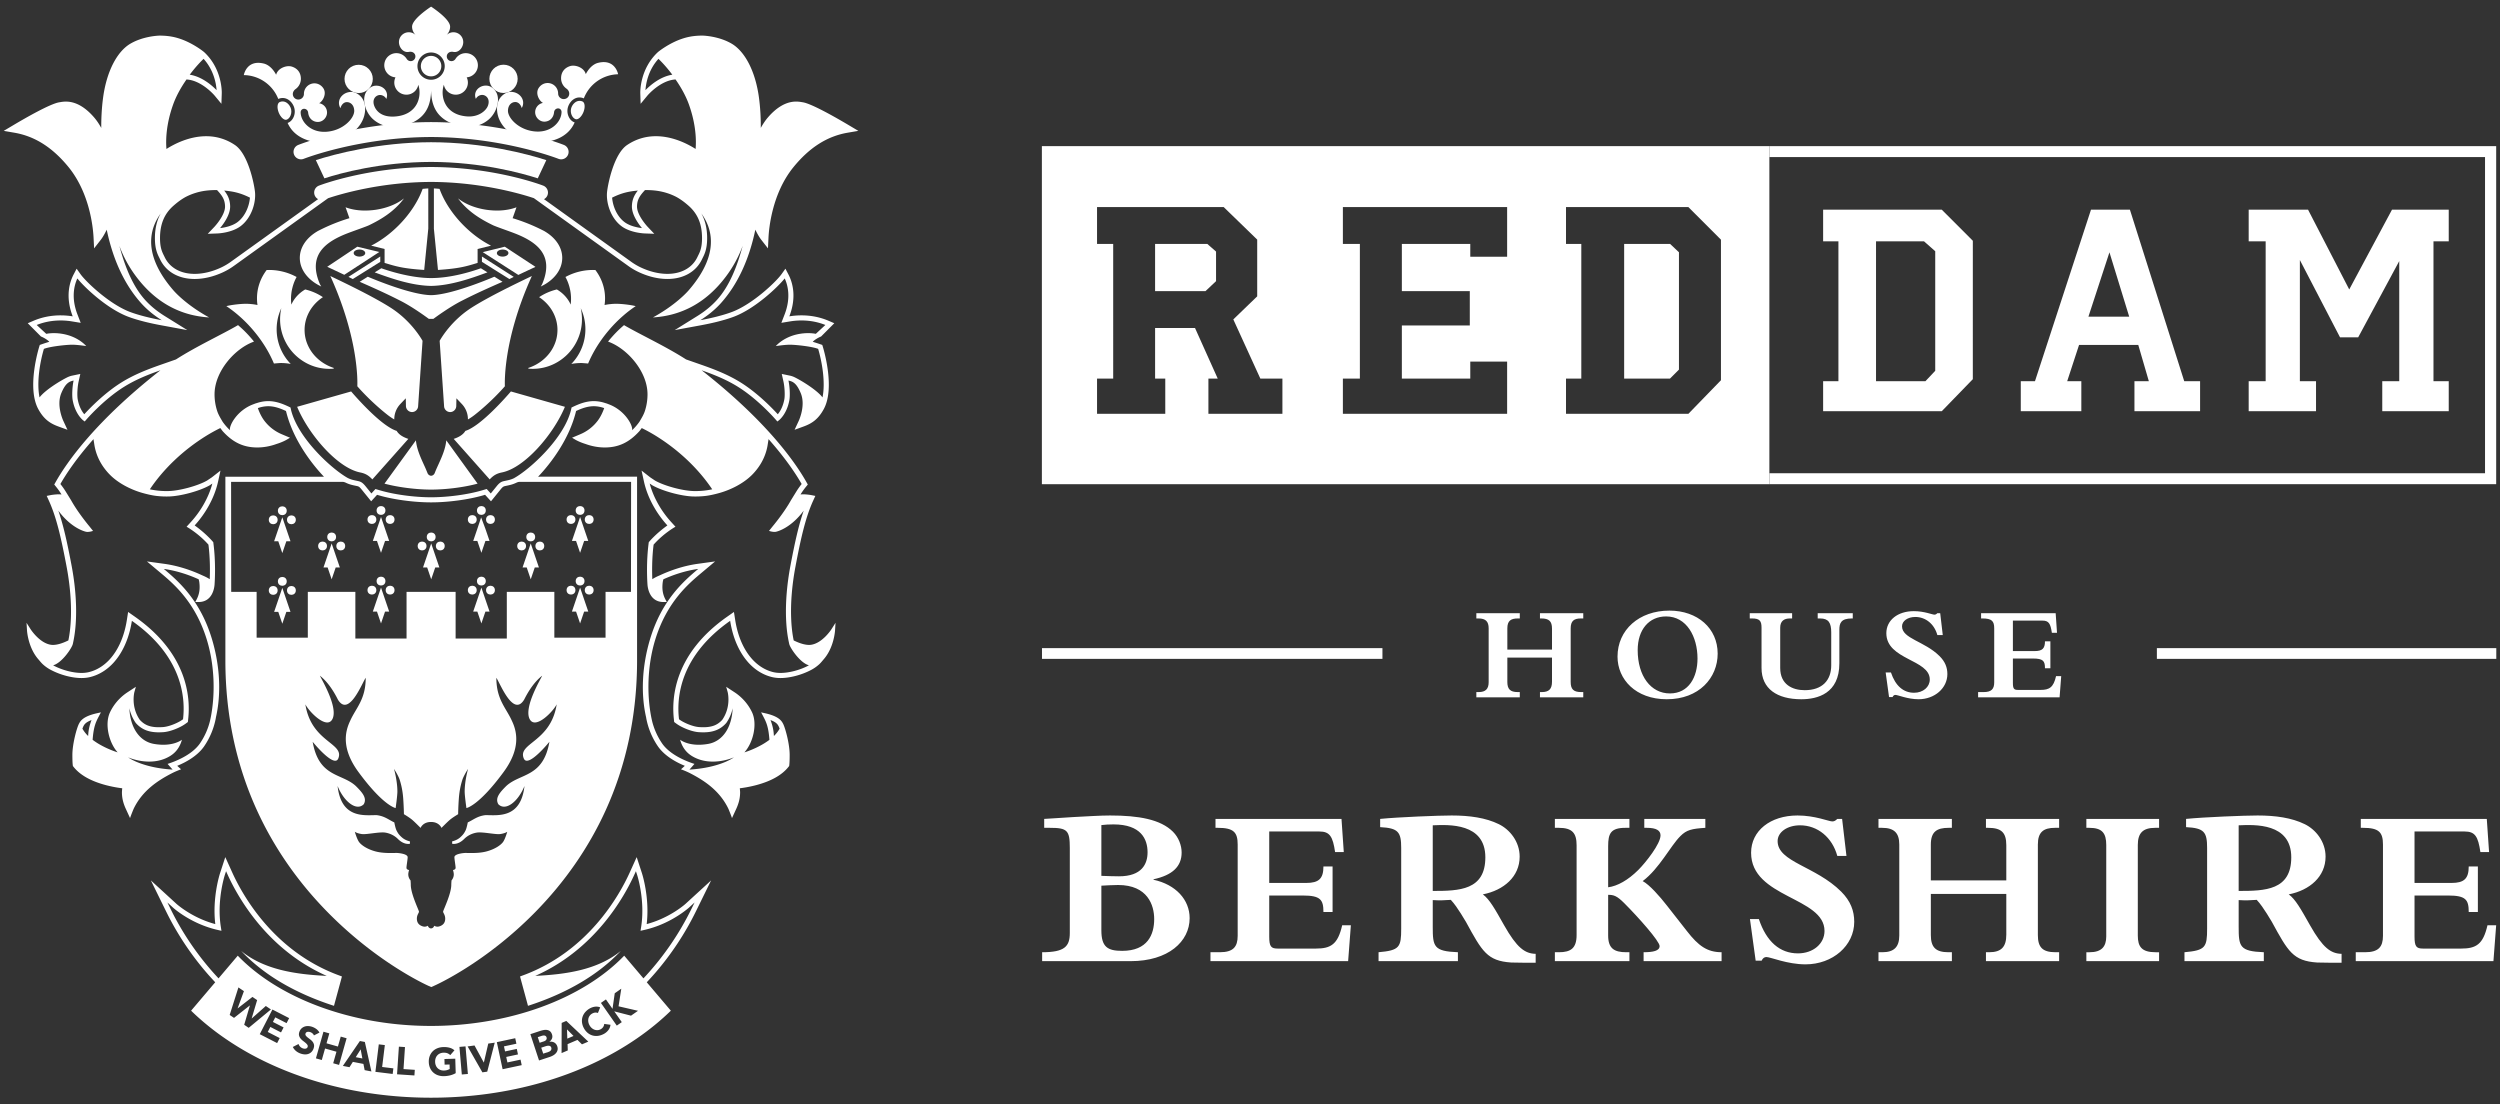 <svg version="1.1" id="Logo" xmlns="http://www.w3.org/2000/svg" x="0" y="0" viewBox="0 0 575 254" style="enable-background:new 0 0 575 254" xml:space="preserve"><rect x="0" y="0" width="575" height="254" fill="#333333" stroke="none"/><style>.st0{fill:#fff}</style><g id="House_00000071535275875880939850000011011245810626099117_"><path class="st0" d="M239.657 149.065h78.303v2.478h-78.303zM496.082 149.065h78.065v2.478h-78.065zM354.626 159.178c1.65 0 2.334-.716 2.334-2.396v-5.541h-10.272v5.602c0 1.65.654 2.335 2.397 2.335h.467v1.214h-9.993v-1.214h.53c1.588 0 2.303-.716 2.303-2.272v-12.39c0-1.556-.684-2.272-2.335-2.272h-.498v-1.213h9.993v1.213h-.436c-1.62 0-2.428.53-2.428 2.273v4.887h10.272v-4.794c0-1.743-.685-2.366-2.49-2.366h-.28v-1.213h9.96v1.213h-.56c-1.587 0-2.334.592-2.334 2.273v12.326c0 1.62.591 2.335 2.396 2.335h.498v1.214h-9.96v-1.214h.436zM383.952 140.439c6.505 0 11.112 4.078 11.112 9.898 0 5.541-4.264 10.49-11.704 10.49-7.159 0-11.33-4.575-11.33-9.804 0-6.164 4.98-10.584 11.922-10.584zm.124 19.05c4.327 0 6.35-3.735 6.35-8.03 0-5.012-2.49-9.681-7.221-9.681-3.953 0-6.537 3.05-6.537 7.75 0 5.946 3.02 9.962 7.408 9.962zM418.073 141.03h8.062v1.214h-.218c-2.49 0-2.863 1.09-2.863 2.584v7.75c0 6.942-5.043 8.25-8.748 8.25-5.603 0-9.152-2.428-9.152-7.191v-9.276c0-1.556-.435-2.117-2.179-2.117h-.529v-1.213h9.743v1.213h-.53c-1.306 0-2.209.592-2.209 2.117v9.276c0 3.798 2.802 5.105 5.635 5.105 4.077 0 6.1-2.303 6.1-5.727v-7.565c0-2.21-.622-3.206-2.552-3.206h-.56v-1.213zM433.703 154.664h1.214c1.027 3.082 2.863 4.67 5.323 4.67 2.054 0 3.61-1.308 3.61-3.05 0-4.64-9.992-4.483-9.992-10.647 0-2.988 2.615-5.073 6.32-5.073 2.396 0 4.264.808 4.731.808.218 0 .404-.061.685-.341h.653l.592 5.042h-1.245c-.685-2.52-2.677-4.171-5.075-4.171-1.743 0-3.05.934-3.05 2.148 0 2.863 5.168 3.393 8.654 6.879 1.276 1.276 1.774 2.614 1.774 4.108 0 3.239-2.927 5.79-6.63 5.79-2.49 0-4.763-.996-5.323-.996-.28 0-.498.157-.654.498h-.809l-.778-5.665zM469.783 142.742h-6.817v7.004h5.043c1.711 0 2.335-.591 2.335-2.24h1.244v6.194h-1.244c0-1.681-.406-2.242-2.802-2.242h-4.576v5.603c0 1.339.249 1.619 1.151 1.619h5.2c2.023 0 2.987-.56 3.578-3.175h1.183l-.373 4.887h-18.74v-1.214h1.277c1.806 0 2.428-.716 2.428-2.241v-12.42c0-1.68-.56-2.273-2.708-2.273h-.312v-1.213h17.153l.31 4.513h-1.183c-.311-2.117-.715-2.802-2.147-2.802z"/></g><path class="st0" d="M246.057 195.03c0-4.052-.58-4.63-4.576-4.63h-1.316v-2.052c1.316-.051 3.84-.262 6.628-.42 3.156-.158 6.259-.368 8.52-.368 6.575 0 11.625.894 14.465 3.735 1.315 1.314 1.999 3.155 1.999 4.786 0 3.208-2.105 5.207-6.47 6.153v.106c5.101 1.104 8.31 4.576 8.31 8.836 0 5.365-4.891 9.888-13.57 9.888h-20.354v-2.051c5.154 0 6.364-1.315 6.364-4.418v-19.566zm7.258 6.415c1.157.053 3.05.106 4.05.106 5.26 0 6.575-2.84 6.575-5.523 0-2.998-1.473-6.417-7.837-6.417-1.105 0-1.894.053-2.788.158v11.676zm0 12.519c0 3.84 1.42 4.733 4.786 4.733 5.891 0 7.364-3.787 7.364-7.31 0-3.157-1.473-7.837-8.31-7.837-1 0-3.051.105-3.84.157v10.257zM303.442 191.242h-11.519v11.834h8.521c2.893 0 3.945-1 3.945-3.787h2.104v10.467h-2.104c0-2.84-.683-3.787-4.734-3.787h-7.732v9.467c0 2.262.421 2.736 1.946 2.736h8.784c3.418 0 5.049-.948 6.049-5.366h1.998l-.63 8.258h-31.664v-2.052h2.157c3.05 0 4.102-1.208 4.102-3.786V194.24c0-2.84-.947-3.84-4.576-3.84h-.526v-2.052h28.98l.526 7.627h-1.998c-.525-3.576-1.209-4.733-3.629-4.733zM353.202 221.432c-.895 0-4.84 0-5.629-.052-5.521-.368-6.68-2.525-10.414-9.363-.053 0-1.84-3.313-3.47-5.048-1.473.104-2.526.157-4.157.052v6.154c0 4.523.21 5.628 5.787 5.837v2.052h-18.252v-2.052c4.838-.42 5.207-1.156 5.207-5.416v-18.567c0-3.683-.683-4.576-4.84-4.787v-1.894c4.157-.42 13.57-.788 16.463-.788 4.104 0 7.838.526 10.836 1.998 2.576 1.263 4.787 4.05 4.787 7.47 0 4.575-3.63 7.732-8.468 8.678 1.525 1.104 2.787 3.366 4.89 7.1 2.945 5.207 4.787 6.523 7.26 6.576v2.05zm-23.67-16.515c6.102 0 12.098-.157 12.098-7.732 0-7.942-8.416-7.521-12.098-7.363v15.095zM369.876 215.174c0 2.945 1.367 3.838 4.154 3.838h.736v2.052H357.62v-2.052h.947c2.682 0 4.05-.893 4.05-3.944v-20.67c0-2.788-1-3.998-4.103-3.998h-.894v-2.052h17.146v2.052h-.892c-3.42 0-3.998 1.315-3.998 4.208v9.467c2.103-.263 4.576-1.63 6.943-3.997 1.734-1.735 5.102-5.996 5.102-7.942 0-1.105-.948-1.736-3.157-1.736h-.578v-2.052h14.043v2.052c-3.156.21-4.312.474-5.732 1.894-2.367 2.367-4.787 7.416-8.68 10.361 1.526.79 3.945 3.524 5.576 5.628l4.577 5.839c2.681 3.47 4.732 4.89 7.994 4.89v2.052h-17.936v-2.052c2.21 0 3.682-.315 3.682-1.42s-4.838-6.574-8.153-9.887c-1.683-1.684-2.42-1.894-3.681-1.894v9.363zM402.489 211.387h2.05c1.737 5.207 4.839 7.89 8.995 7.89 3.47 0 6.102-2.21 6.102-5.155 0-7.837-16.885-7.574-16.885-17.988 0-5.05 4.418-8.574 10.677-8.574 4.051 0 7.206 1.368 7.995 1.368.369 0 .683-.106 1.158-.58h1.103l1 8.522h-2.103c-1.158-4.26-4.524-7.048-8.574-7.048-2.946 0-5.155 1.577-5.155 3.629 0 4.839 8.73 5.733 14.623 11.624 2.157 2.156 2.998 4.418 2.998 6.942 0 5.471-4.945 9.784-11.203 9.784-4.209 0-8.049-1.683-8.994-1.683-.474 0-.842.263-1.105.84h-1.368l-1.314-9.571zM457.507 219.012c2.787 0 3.943-1.208 3.943-4.05V205.6h-17.355v9.468c0 2.788 1.103 3.945 4.048 3.945h.79v2.051H432.05v-2.051h.894c2.682 0 3.89-1.21 3.89-3.84V194.24c0-2.63-1.156-3.84-3.943-3.84h-.841v-2.052h16.882v2.052h-.736c-2.734 0-4.102.895-4.102 3.84v8.258h17.356v-8.1c0-2.946-1.156-3.998-4.207-3.998h-.473v-2.052h16.83v2.052h-.947c-2.682 0-3.943 1-3.943 3.84v20.828c0 2.736.998 3.944 4.049 3.944h.841v2.052h-16.83v-2.052h.737zM479.862 188.348h16.727v2.052h-.895c-2.84 0-3.998 1.21-3.998 3.945v20.829c0 2.577.895 3.839 4.104 3.839h.789v2.051h-16.727v-2.051h.736c2.788 0 3.84-1.315 3.84-3.63v-21.038c0-2.735-.947-3.945-3.892-3.945h-.684v-2.052zM538.561 221.432c-.894 0-4.838 0-5.627-.052-5.523-.368-6.68-2.525-10.414-9.363-.052 0-1.842-3.313-3.472-5.048-1.473.104-2.524.157-4.155.052v6.154c0 4.523.21 5.628 5.785 5.837v2.052h-18.251v-2.052c4.84-.42 5.207-1.156 5.207-5.416v-18.567c0-3.683-.684-4.576-4.838-4.787v-1.894c4.154-.42 13.57-.788 16.463-.788 4.101 0 7.835.526 10.834 1.998 2.578 1.263 4.787 4.05 4.787 7.47 0 4.575-3.63 7.732-8.47 8.678 1.526 1.104 2.79 3.366 4.893 7.1 2.946 5.207 4.786 6.523 7.258 6.576v2.05zm-23.668-16.515c6.102 0 12.098-.157 12.098-7.732 0-7.942-8.416-7.521-12.098-7.363v15.095zM566.86 191.242h-11.52v11.834h8.522c2.893 0 3.945-1 3.945-3.787h2.104v10.467h-2.104c0-2.84-.683-3.787-4.734-3.787h-7.732v9.467c0 2.262.421 2.736 1.947 2.736h8.783c3.418 0 5.049-.948 6.049-5.366h1.998l-.63 8.258h-31.665v-2.052h2.158c3.049 0 4.102-1.208 4.102-3.786V194.24c0-2.84-.948-3.84-4.576-3.84h-.526v-2.052h28.98l.526 7.627h-1.998c-.525-3.576-1.209-4.733-3.629-4.733z"/><g id="Logo_00000086670558863183423330000010410012718319827858_"><g id="ribbon_00000107586964110373513930000009062695811091537043_"><path class="st0" d="M125.372 239.384a.884.884 0 0 0 .232-.2.61.61 0 0 0 .096-.6.588.588 0 0 0-.184-.285.599.599 0 0 0-.272-.123 1.059 1.059 0 0 0-.323-.002c-.115.015-.224.04-.326.074l-.906.298.425 1.29.966-.318c.102-.033.2-.078.292-.134zM131.909 238.272l-1.499-1.511.069 2.124zM81.817 243.15l1.528.296-.392-2.092zM126.57 240.633a.711.711 0 0 0-.336-.112 1.457 1.457 0 0 0-.381.022c-.131.024-.25.054-.359.09l-1.009.332.454 1.375 1.196-.394c.103-.034.203-.079.3-.137a.864.864 0 0 0 .248-.214.676.676 0 0 0 .107-.65.56.56 0 0 0-.22-.312z"/><path class="st0" d="M150.674 223.803a66.537 66.537 0 0 0 9.365-14.146l3.52-7.164-5.885 5.39c-.09.082-2.235 1.997-5.66 3.503a22.65 22.65 0 0 1-3.276 1.155c.721-6.043-1.019-11.48-1.097-11.719l-1.202-3.685-1.598 3.532c-2.385 5.27-9.545 18.122-24.477 23.638l-.736.272.002.005h-.013c-.013.061 1.758 6.466 1.817 6.758 8.92-2.884 16.146-7.098 21.358-12.63-5.371 4.396-12.711 5.406-19.69 5.745 13.765-6.078 20.49-18.182 22.808-23.305l.351-.776.265.81c.078.24 1.9 5.935.933 12.041l-.136.855.845-.19a23.757 23.757 0 0 0 4.319-1.43c3.595-1.583 5.878-3.62 5.978-3.71l1.294-1.186-.774 1.574a65.349 65.349 0 0 1-10.323 15.159l-.669.726-4.426-5.22c-9.608 9.99-26.509 16.158-44.438 16.158-5.863 0-11.658-.652-17.223-1.94a1.057 1.057 0 0 1-.06-.013C70.6 231.397 61 226.37 54.686 219.805l-4.425 5.218-.665-.722a65.363 65.363 0 0 1-10.324-15.16l-.773-1.575 1.295 1.186c.093.085 2.327 2.104 5.976 3.708a23.84 23.84 0 0 0 4.32 1.431l.844.191-.135-.855c-.972-6.123.854-11.802.932-12.041l.265-.81.35.776c2.319 5.122 9.044 17.227 22.808 23.305-6.978-.339-14.318-1.349-19.69-5.745 5.212 5.532 12.44 9.746 21.359 12.63.059-.292 1.83-6.697 1.816-6.758h-.012l.002-.005-.736-.272c-14.933-5.516-22.092-18.369-24.477-23.638l-1.598-3.532-1.202 3.684c-.078.239-1.822 5.662-1.097 11.72a22.651 22.651 0 0 1-3.276-1.155c-3.46-1.52-5.637-3.481-5.658-3.5l-5.888-5.393 3.521 7.164a66.54 66.54 0 0 0 9.364 14.146c.335.388.71.81 1.15 1.29l.765.832-.176.207-5.367 6.328c.478.466.969.928 1.467 1.379a60.828 60.828 0 0 0 6.317 4.983c12.763 8.803 29.593 13.651 47.39 13.651 17.792 0 34.622-4.848 47.39-13.651 2.842-1.96 5.455-4.098 7.779-6.362l-5.54-6.533.77-.836c.437-.479.812-.9 1.146-1.288zm-94.51 11.898 1.311-4.437-.015-.01-3.635 2.862-.998-.676 2.01-6.333 1.266.858-1.45 3.952.015.01 3.394-2.635 1.08.732-1.258 4.213.015.01 3.239-2.87 1.177.798-5.116 4.228-1.035-.702zm9.75-.377-2.602-1.335-.543 1.057 2.458 1.26-.592 1.154-2.457-1.261-.592 1.152 2.746 1.41-.592 1.152-3.994-2.05 2.908-5.667 3.85 1.976-.59 1.152zm6.195 5.863a2.052 2.052 0 0 1-.509.8c-.215.202-.459.345-.73.43a2.28 2.28 0 0 1-.869.09 3.441 3.441 0 0 1-.925-.21 3.408 3.408 0 0 1-1.013-.579 2.886 2.886 0 0 1-.715-.918l1.319-.681a1.552 1.552 0 0 0 1.276 1.074c.118.015.23.014.337-.004a.679.679 0 0 0 .283-.116.515.515 0 0 0 .183-.248.54.54 0 0 0-.048-.503c-.1-.155-.239-.308-.42-.458-.18-.15-.378-.307-.593-.47a3.22 3.22 0 0 1-.565-.546 1.73 1.73 0 0 1-.337-.682c-.062-.254-.032-.547.092-.879.119-.32.287-.578.503-.772.217-.195.46-.334.732-.42a2.35 2.35 0 0 1 .866-.095c.305.021.605.086.897.194.337.126.645.295.925.508.279.213.504.478.673.797l-1.27.651a1.004 1.004 0 0 0-.322-.46 1.463 1.463 0 0 0-.79-.366 1.209 1.209 0 0 0-.327-.002.664.664 0 0 0-.29.109.51.51 0 0 0-.19.255.507.507 0 0 0 .048.488c.1.146.24.29.42.435.18.143.375.293.586.448.211.155.396.333.556.533.159.2.267.43.325.687.057.259.021.562-.108.91zm4.526 3.362.75-2.65-2.623-.742-.75 2.649-1.35-.383 1.735-6.129 1.35.383-.647 2.285 2.623.743.648-2.285 1.35.382-1.736 6.13-1.35-.383zm7.235 1.583-.282-1.43-2.43-.47-.777 1.224-1.52-.294 3.915-5.73 1.14.22 1.508 6.782-1.554-.302zm6.445.878-3.974-.489.78-6.322 1.392.171-.62 5.037 2.58.318-.158 1.285zm5.001.345-3.995-.267.424-6.356 1.4.094-.337 5.063 2.594.173-.086 1.293zm8.215-.023c-.447.11-.904.171-1.372.185a3.925 3.925 0 0 1-1.383-.192 3.155 3.155 0 0 1-1.108-.637 3.04 3.04 0 0 1-.747-1.035 3.595 3.595 0 0 1-.298-1.377c-.015-.51.056-.974.215-1.393.158-.419.385-.778.683-1.078.296-.3.652-.534 1.067-.703.415-.169.872-.26 1.37-.276.509-.015.98.032 1.412.143.433.11.815.31 1.148.6l-.957 1.108a1.982 1.982 0 0 0-.66-.43c-.244-.094-.545-.136-.905-.126-.3.01-.57.069-.81.178-.239.11-.443.258-.611.446-.169.188-.295.41-.38.664a2.342 2.342 0 0 0-.115.823c.009.3.063.572.164.818a1.823 1.823 0 0 0 1.057 1.044c.247.095.52.137.82.128.305-.009.568-.051.787-.127s.395-.152.524-.227l-.03-1.035-1.143.035-.039-1.295 2.491-.075.1 3.327a5.073 5.073 0 0 1-1.28.507zm2.684-.199-.544-6.346 1.399-.12.543 6.347-1.398.12zm5.849-.65-1.114.155-3.398-5.96 1.586-.22 2.134 3.919.018-.003 1.012-4.355 1.488-.206-1.726 6.67zm3.537-.56-1.33-6.23 4.231-.904.27 1.267-2.859.61.248 1.162 2.702-.577.27 1.267-2.701.577.27 1.267 3.019-.645.27 1.268-4.39.937zm12.631-4.398a1.7 1.7 0 0 1-.36.692 2.453 2.453 0 0 1-.637.523 4.127 4.127 0 0 1-.78.351l-2.478.816-1.993-6.05 2.256-.743c.262-.086.532-.154.81-.205.276-.05.538-.054.786-.012.247.041.47.14.666.296.197.157.35.4.458.73.113.342.11.657-.006.945a1.655 1.655 0 0 1-.597.732l.006.017c.208-.037.408-.041.597-.012.19.03.364.088.523.178.159.09.298.21.417.36s.21.322.274.516c.105.32.124.608.058.866zm5.62-1.325-1.036-1.024-2.274.975.044 1.45-1.423.609.02-6.94 1.067-.456 5.057 4.762-1.455.624zm6.068-3.273c-.276.357-.606.64-.99.851-.436.24-.876.393-1.319.458a3.145 3.145 0 0 1-1.277-.063 3.04 3.04 0 0 1-1.136-.582 3.598 3.598 0 0 1-.892-1.091 3.604 3.604 0 0 1-.442-1.338c-.05-.445-.01-.869.118-1.271.128-.402.338-.773.631-1.112a3.93 3.93 0 0 1 1.094-.868c.158-.086.33-.162.517-.227s.38-.111.58-.139c.2-.028.406-.031.616-.01.21.021.418.075.622.161l-.522 1.293a1.372 1.372 0 0 0-.631-.094c-.22.018-.445.09-.676.217-.232.127-.421.29-.57.487-.147.198-.25.417-.306.656s-.065.493-.025.758c.04.266.13.528.272.785.144.263.317.48.518.654.202.174.418.302.648.384.23.082.465.116.706.1.24-.016.472-.085.692-.207.253-.138.447-.313.584-.525.137-.212.216-.448.239-.706l1.445.201c-.054.461-.22.87-.496 1.228zm5.216-3.322-3.856-.994 1.732 2.478-1.15.804-3.65-5.222 1.15-.803 1.516 2.168.513-3.586 1.505-1.051-.628 4.05 4.475 1.032-1.607 1.124z"/></g><g id="White_left_00000025437271884387820640000006568470570179466909_"><path class="st0" d="M56.49 69.872c.45 0 .891.02 1.324.067.479.042.95.113 1.408.214a9.521 9.521 0 0 1-.11-1.349c-.004-.063-.004-.122-.004-.185 0-2.42.82-4.668 2.223-6.513a13.188 13.188 0 0 1 6.887 1.601c-.352.643-.634 1.32-.84 2.025-.05.152-.092.311-.126.467a9.435 9.435 0 0 0-.256 1.416 10.381 10.381 0 0 0 .017 2.441c.647-1.44 1.769-2.66 3.185-3.483.71.172 1.395.399 2.046.676.719.307 1.396.673 2.03 1.097-.34.223-.664.462-.97.723-1.997 1.698-3.249 4.122-3.249 6.82a8.499 8.499 0 0 0 .874 3.77c.055.126.118.248.19.37.117.226.251.445.394.663 1.202 1.82 3.068 3.232 5.295 3.95-.042.055-.088.106-.13.156a11.22 11.22 0 0 1-7.484-2.08 11.342 11.342 0 0 1-3.48-4.009 11.374 11.374 0 0 1-1.256-6.182c.037-.563.121-1.109.248-1.647-.219.458-.404.929-.555 1.42a11.378 11.378 0 0 0-.521 3.425 11.426 11.426 0 0 0 3.24 7.984 12.402 12.402 0 0 0-2.202-.214c-.396-.005-1.447.104-1.665.116-1.08-2.58-2.681-5.206-4.774-7.665a30.99 30.99 0 0 0-3.32-3.357 27.259 27.259 0 0 0-2.849-2.177c1.089-.29 3.24-.54 4.43-.54zM72.818 53.311c.323-.206.418-.241.645-.357a41.92 41.92 0 0 1 6.904-2.77l-.885-2.51c1.146.441 2.531.703 4.045.748.885.023 1.816-.027 2.77-.16 2.724-.385 5.076-1.376 6.631-2.642-.738 1.023-1.692 2.023-2.825 2.958-1.463 1.216-3.243 2.27-5.2 3.215-.686.331-3.224 1.198-4.825 1.807-5.555 2.111-9.185 5.208-6.586 11.552.11.266.257.514.409.748-2.972-1.385-4.944-3.816-4.944-6.581 0-2.412 1.504-4.572 3.861-6.008z"/></g><g id="White_right_00000003820106623204313670000001572474346423164053_"><path class="st0" d="M141.781 69.872c-.45 0-.89.02-1.324.067-.479.042-.95.113-1.407.214.067-.441.105-.89.109-1.349.004-.063.004-.122.004-.185 0-2.42-.82-4.668-2.223-6.513a13.188 13.188 0 0 0-6.887 1.601c.353.643.634 1.32.84 2.025a4.5 4.5 0 0 1 .126.467c.122.462.206.937.256 1.416a10.384 10.384 0 0 1-.016 2.441c-.647-1.44-1.77-2.66-3.186-3.483-.71.172-1.395.399-2.046.676-.719.307-1.395.673-2.03 1.097.34.223.664.462.97.723 1.997 1.698 3.25 4.122 3.25 6.82a8.499 8.499 0 0 1-.874 3.77 3.414 3.414 0 0 1-.19.37 7.66 7.66 0 0 1-.395.663c-1.202 1.82-3.068 3.232-5.295 3.95.042.055.088.106.13.156a11.22 11.22 0 0 0 7.484-2.08 11.342 11.342 0 0 0 3.48-4.009 11.373 11.373 0 0 0 1.257-6.182 10.18 10.18 0 0 0-.248-1.647 11.378 11.378 0 0 1 1.076 4.845 11.426 11.426 0 0 1-3.24 7.984c.714-.138 1.45-.204 2.202-.214.395-.005 1.446.104 1.664.116 1.08-2.58 2.681-5.206 4.774-7.665a30.99 30.99 0 0 1 3.32-3.357 27.26 27.26 0 0 1 2.849-2.177c-1.088-.29-3.24-.54-4.43-.54zM125.453 53.311c-.323-.206-.417-.241-.645-.357a41.922 41.922 0 0 0-6.904-2.77l.886-2.51c-1.147.441-2.532.703-4.045.748a16.942 16.942 0 0 1-2.77-.16c-2.725-.385-5.077-1.376-6.632-2.642.738 1.023 1.692 2.023 2.825 2.958 1.463 1.216 3.244 2.27 5.2 3.215.686.331 3.224 1.198 4.825 1.807 5.555 2.111 9.185 5.208 6.586 11.552a4.61 4.61 0 0 1-.408.748c2.972-1.385 4.944-3.816 4.944-6.581 0-2.412-1.505-4.572-3.862-6.008z"/></g><g id="Pattern_00000010276469470933517020000016442639130986102408_"><circle class="st0" cx="124.161" cy="125.58" r="1.016"/><circle class="st0" cx="119.977" cy="125.58" r="1.016"/><circle class="st0" cx="122.069" cy="123.499" r="1.016"/><path class="st0" d="m123.95 130.512-.941-2.758-.94-2.758-.94 2.758-.941 2.758h.951l.45 1.319.48 1.409.48-1.409.45-1.319z"/><circle class="st0" cx="99.174" cy="123.499" r="1.016"/><path class="st0" d="m101.055 130.512-.94-2.758-.941-2.758-.94 2.758-.94 2.758h.95l.45 1.319.48 1.409.481-1.409.449-1.319z"/><circle class="st0" cx="101.267" cy="125.58" r="1.016"/><circle class="st0" cx="97.082" cy="125.58" r="1.016"/><circle class="st0" cx="76.282" cy="123.499" r="1.016"/><path class="st0" d="m74.402 130.512.94-2.758.94-2.758.94 2.758.941 2.758h-.951l-.449 1.319-.481 1.409-.48-1.409-.45-1.319z"/><circle class="st0" cx="74.19" cy="125.58" r="1.016"/><circle class="st0" cx="78.374" cy="125.58" r="1.016"/><circle class="st0" cx="135.514" cy="135.733" r="1.016"/><circle class="st0" cx="131.33" cy="135.733" r="1.016"/><circle class="st0" cx="133.422" cy="133.652" r="1.016"/><path class="st0" d="m135.303 140.665-.941-2.758-.94-2.758-.94 2.758-.94 2.758h.95l.45 1.319.48 1.409.481-1.409.449-1.319z"/><circle class="st0" cx="135.514" cy="119.49" r="1.016"/><circle class="st0" cx="131.33" cy="119.49" r="1.016"/><circle class="st0" cx="133.422" cy="117.409" r="1.016"/><path class="st0" d="m135.303 124.422-.941-2.758-.94-2.758-.94 2.758-.94 2.758h.95l.45 1.319.48 1.409.481-1.409.449-1.319z"/><circle class="st0" cx="112.808" cy="135.733" r="1.016"/><circle class="st0" cx="108.624" cy="135.733" r="1.016"/><circle class="st0" cx="110.716" cy="133.652" r="1.016"/><path class="st0" d="m112.597 140.665-.941-2.758-.94-2.758-.94 2.758-.941 2.758h.951l.45 1.319.48 1.409.48-1.409.45-1.319z"/><circle class="st0" cx="112.808" cy="119.49" r="1.016"/><circle class="st0" cx="108.624" cy="119.49" r="1.016"/><circle class="st0" cx="110.716" cy="117.409" r="1.016"/><path class="st0" d="m112.597 124.422-.941-2.758-.995-2.663-.885 2.663-.941 2.758h.951l.45 1.319.48 1.409.48-1.409.45-1.319z"/><circle class="st0" cx="85.54" cy="135.733" r="1.016"/><circle class="st0" cx="89.725" cy="135.733" r="1.016"/><circle class="st0" cx="87.633" cy="133.652" r="1.016"/><path class="st0" d="m85.752 140.665.94-2.758.941-2.758.94 2.758.94 2.758h-.95l-.45 1.319-.48 1.409-.481-1.409-.449-1.319z"/><circle class="st0" cx="85.54" cy="119.49" r="1.016"/><circle class="st0" cx="89.725" cy="119.49" r="1.016"/><circle class="st0" cx="87.633" cy="117.409" r="1.016"/><path class="st0" d="m85.752 124.422.94-2.758.941-2.758.94 2.758.94 2.758h-.95l-.45 1.319-.48 1.409-.481-1.409-.449-1.319z"/><circle class="st0" cx="62.839" cy="135.796" r="1.016"/><circle class="st0" cx="67.024" cy="135.796" r="1.016"/><circle class="st0" cx="64.932" cy="133.715" r="1.016"/><path class="st0" d="m63.051 140.728.94-2.758.941-2.758.94 2.758.94 2.758h-.95l-.45 1.319-.48 1.409-.481-1.409-.449-1.319z"/><circle class="st0" cx="62.839" cy="119.554" r="1.016"/><circle class="st0" cx="67.024" cy="119.554" r="1.016"/><circle class="st0" cx="64.932" cy="117.472" r="1.016"/><path class="st0" d="m63.051 124.485.94-2.758.941-2.758.94 2.758.94 2.758h-.95l-.45 1.319-.48 1.409-.481-1.409-.449-1.319z"/></g><g id="Helmet_00000085939853779357613190000015867857602636993960_"><path class="st0" d="M117.163 64.183c.34-.17.675-.335 1-.496l-7.318-4.685v1.226l6.318 3.955zM87.461 60.224v-1.226l-7.318 4.689c.326.16.66.326 1 .496l6.318-3.96zM122.33 63.485l-.065.031c-3.214 1.538-9.904 4.738-13.87 7.293-4.488 2.892-6.833 6.793-7.275 7.578l1.022 15.096a1.408 1.408 0 0 0 1.394 1.293c.759 0 1.389-.62 1.404-1.38l.036-1.786 1.231 1.293a5.1 5.1 0 0 1 1.416 3.532v.039a13.44 13.44 0 0 0 1.597-1.086c3.592-2.832 6.202-5.74 6.9-6.542-.033-.888-.047-3.446.593-7.393.653-4.026 2.157-10.35 5.618-17.968zM97.485 106.864c-.773-1.698-1.643-3.608-1.824-5.586l-.005.006-7.224 9.953c3.056.825 7.278 1.37 10.721 1.37 3.484 0 7.607-.533 10.692-1.37l-7.2-9.96c-.18 1.98-1.05 3.89-1.824 5.588-.31.681-.604 1.324-.834 1.929-.138.364-.489.628-.834.628-.344 0-.695-.264-.834-.628a33.9 33.9 0 0 0-.834-1.93zM99.156 63.954c-4.903 0-10.266-1.83-11.451-2.257l-1.524.953c3.847 1.414 8.49 3.03 12.98 3.11 4.471-.08 9.113-1.704 12.952-3.117l-1.51-.945c-2.405.858-7.005 2.256-11.447 2.256z"/><path class="st0" d="m115.578 64.811-1.866-1.17c-2.026.861-10.087 4.17-14.559 4.247-4.57-.08-12.929-3.547-14.564-4.244l-1.86 1.167c5.1 2.234 7.192 3.264 9.365 4.364 2.726 1.38 5.851 3.658 6.54 4.169h1.038c.69-.51 3.815-2.789 6.54-4.169 2.172-1.1 4.263-2.13 9.366-4.364zM93.366 93.395a1.414 1.414 0 0 0 1.405 1.38 1.41 1.41 0 0 0 1.394-1.3l1.021-15.088c-.442-.785-2.787-4.686-7.276-7.578-3.962-2.552-10.65-5.753-13.864-7.29l-.07-.034c3.46 7.619 4.964 13.942 5.617 17.968.64 3.947.627 6.505.594 7.393.697.803 3.308 3.71 6.899 6.541.518.409 1.053.773 1.597 1.086v-.038c0-1.318.502-2.573 1.415-3.532l1.232-1.293.036 1.785zM101.095 43.439c-.29-.029-.8-.076-1.3-.102v9.269l.153 1.537c.287 2.898.664 6.713.788 7.944 4.88-.327 6.448-.806 9.027-1.594l.085-.026v-3.199l3.088-.763c-2.198-1.116-4.358-2.705-6.274-4.621-2.555-2.555-4.528-5.55-5.567-8.445zM88.539 60.493c2.579.788 4.148 1.268 9.027 1.594.148-1.47.657-6.625.942-9.523l-.002-9.227c-.5.026-1.01.073-1.3.102-1.038 2.895-3.01 5.89-5.566 8.445-1.916 1.916-4.076 3.505-6.274 4.62l3.088.764v3.2l.085.025zM82.8 108.653c1.046.21 1.87.556 2.84 1.612l8.276-9.321c-.982-.323-2.103-.856-2.68-1.841-3.488-1.055-9.39-7.804-10.474-9.07l-12.422 3.53c2.637 6.354 9.255 14.039 14.46 15.09zM115.47 108.653c5.204-1.051 11.822-8.736 14.46-15.09l-12.423-3.53c-1.084 1.266-6.986 8.015-10.473 9.07-.578.985-1.698 1.518-2.681 1.84l8.276 9.322c.97-1.056 1.794-1.401 2.84-1.612z"/><path class="st0" d="m79.181 63.207 8.066-5.253-5.071-1.215-6.92 4.625c.843.39 2.55 1.186 3.925 1.843zm3.493-5.811h.003c.743 0 1.325.357 1.325.812 0 .225-.145.433-.408.586a1.853 1.853 0 0 1-.916.222h-.004c-.345 0-.672-.08-.919-.225-.262-.153-.406-.362-.405-.587 0-.454.582-.808 1.324-.808zM123.157 61.382l-7.057-4.643-5.062 1.252 8.178 5.242a405.124 405.124 0 0 1 3.941-1.851zm-7.539-2.363h-.02c-.339 0-.658-.076-.901-.215-.264-.15-.41-.357-.412-.583-.004-.454.575-.815 1.319-.822h.02c.734 0 1.308.349 1.313.799.004.454-.576.815-1.319.821z"/></g><g id="Crown_00000022518510429894304450000008867297027829005197_"><path class="st0" d="M165.82 69.712c3.798-4.244 6.454-9.92 7.907-16.883.477.991.94 1.778 1.385 2.349l1.518 1.947.122-2.466c.112-2.273.855-10.156 5.698-16.16 3.692-4.555 7.787-7.165 12.516-7.978l2.452-.421-2.139-1.271c-3.102-1.844-8.61-4.984-10.649-5.304l-.227-.037c-.316-.052-.747-.123-1.295-.123-2.222 0-4.41 1.232-6.502 3.663-.56.651-1.104 1.453-1.624 2.395.011-1.992-.08-4.448-.427-7.006-.805-5.945-3.175-10.584-6.338-12.408-2.79-1.61-6.01-1.798-6.628-1.82h-.002c-2.297 0-3.775.407-4.809.762-2.89.99-5.263 2.846-5.52 3.092-4.13 3.892-4 9.186-3.993 9.41l.08 2.424 1.544-1.871c.03-.036 2.966-3.523 6.485-3.73 1.389 1.996 2.426 3.942 3.085 5.788 1.666 4.67 1.686 8.334 1.528 10.201-1.761-1.125-5.205-2.933-9.134-2.933h-.001c-2.364 0-4.56.66-6.528 1.963-3.172 2.03-4.535 9.205-4.702 10.872-.247 2.464.804 5.946 3.291 7.836 2.038 1.55 5.19 1.685 5.324 1.69l2.247.083-1.547-1.631c-.024-.026-2.461-2.635-2.425-4.669.027-1.53.616-2.454 1.84-3.757a18.897 18.897 0 0 1 2.572.136c1.638.216 3.178.69 4.575 1.408 1.2.642 2.158 1.43 2.858 2.043 2.122 1.86 3.11 4.234 3.11 7.471 0 2.208-.494 3.198-.891 3.994-.064.127-.12.24-.17.348-1.161 2.46-3.678 3.87-6.905 3.87-1.952 0-4.069-.51-6.12-1.478a13.834 13.834 0 0 1-2.298-1.37l-.208-.148-19.756-14.185c.354-.187.647-.495.801-.898a1.716 1.716 0 0 0-.985-2.217c-.452-.174-11.202-4.241-25.786-4.279h-.001c-14.584.038-25.334 4.105-25.787 4.279a1.716 1.716 0 0 0-.985 2.217c.153.398.44.702.787.89L53.396 59.993l-.207.148c-.716.527-1.489.988-2.298 1.37-2.052.967-4.169 1.479-6.121 1.479-3.227 0-5.744-1.411-6.904-3.87a18.9 18.9 0 0 0-.17-.349c-.398-.796-.892-1.786-.892-3.994 0-3.237.988-5.611 3.11-7.471.7-.614 1.659-1.401 2.858-2.043a13.967 13.967 0 0 1 4.575-1.408 18.899 18.899 0 0 1 2.572-.136c1.224 1.303 1.813 2.227 1.84 3.757.037 2.034-2.4 4.643-2.424 4.669l-1.548 1.631 2.247-.083c.133-.005 3.286-.14 5.324-1.69 2.487-1.89 3.539-5.372 3.292-7.836-.167-1.667-1.53-8.842-4.702-10.872a11.635 11.635 0 0 0-6.529-1.963c-3.93 0-7.374 1.808-9.135 2.933-.158-1.867-.138-5.53 1.529-10.201.658-1.846 1.696-3.792 3.085-5.787 3.519.206 6.454 3.693 6.484 3.729l1.544 1.871.08-2.424c.008-.223.138-5.518-3.992-9.41-.258-.246-2.63-2.102-5.52-3.092-1.034-.355-2.513-.761-4.81-.761h-.002c-.617.021-3.837.21-6.628 1.819-3.163 1.825-5.533 6.463-6.338 12.408-.347 2.558-.438 5.014-.426 7.006-.52-.942-1.064-1.744-1.625-2.395-2.092-2.43-4.28-3.663-6.502-3.663-.547 0-.978.071-1.295.124l-.227.036c-2.038.32-7.547 3.46-10.649 5.304l-2.14 1.27 2.453.422c4.73.813 8.824 3.423 12.516 7.978 4.843 6.004 5.586 13.887 5.698 16.16l.122 2.466 1.518-1.947c.444-.57.908-1.358 1.385-2.35 1.453 6.965 4.11 12.64 7.907 16.884 1.504 1.681 3.207 2.973 4.75 3.932-2.411-.444-5.197-1.102-7.327-1.909-4.713-1.786-10.114-6.916-11.382-8.711l-.865-1.226-.697 1.329c-.866 1.653-1.989 5.036-.206 9.634a17.287 17.287 0 0 0-2.784-.227c-2.22 0-4.336.425-6.287 1.265l-1.268.546 3.034 3.048.085.035c.54.222 1.378.689 1.838 1.187-.84.243-1.92.624-1.978.644l-.216.076-.069.218c-.122.387-2.975 9.538-.287 14.518 1.3 2.407 2.798 3.349 4.646 4.022l2.078.757-.932-2.005c-.17-.366-1.628-3.652-.492-6.4.956-2.31 1.813-2.706 2.836-2.919-.294 1.322-.413 3.424-.21 4.529.594 3.22 2.345 4.573 2.419 4.629l.345.26.28-.329c.04-.046 4.005-4.677 8.78-7.652 2.887-1.799 5.872-2.913 8.352-3.8-14.907 11.686-21.478 21.062-24.112 25.734l-.306.543.393.485c.489.604.88 1.151 1.281 1.801-.258-.019-.538-.043-.825-.031-.544.022-1.288.1-1.712.188l-.871.175.478 1.048c1.747 3.824 2.827 8.491 4.102 15.261.774 4.1 1.114 8.164.985 11.754-.067 1.898-.263 3.638-.583 5.174-1.65.817-2.79 1.036-3.537 1.036-.179 0-.335-.012-.471-.032-2.62-.387-4.64-3.52-4.66-3.551l-.956-1.503.111 1.777c.01.16.272 3.945 2.604 6.61.091.105.183.213.274.322.233.276.473.562.726.797a8.728 8.728 0 0 0 2.025 1.403l.055.027c2.116 1.09 4.742 1.768 6.853 1.768.704 0 1.358-.073 1.947-.216.402-.1.804-.224 1.198-.372 1.46-.556 2.793-1.452 3.963-2.662.203-.21.374-.398.515-.57 1.673-1.948 2.925-4.563 3.619-7.561.137-.584.252-1.179.345-1.776 11.5 8.059 12.33 17.5 11.782 22.463l-.019.173c-.219.163-.454.318-.702.462-1.017.588-2.682 1.258-3.934 1.34-.331.022-.645.033-.942.033-2.018 0-3.29-.511-4.37-1.71-2.124-3.091-1.24-6.38-1.232-6.411l.335-1.182-1.87 1.225a11.524 11.524 0 0 0-3.234 3.159c-.318.467-.604.969-.851 1.491-1.257 2.658-.285 6.948 1.763 9.209-.214-.058-2.277-.71-4.343-1.937l-.013-.008c-.42-.25-.838-.524-1.242-.821-.056-.045-.113-.09-.16-.13.23-3.023.715-4.034 1.45-5.43l.462-.878-.969.217c-3.172.713-3.755 1.795-4.068 2.376-.524.973-1.53 4.67-1.53 7.168 0 .065-.005 1.599.082 2.323l.031.256.16.202c1.48 1.875 3.986 3.29 7.45 4.204a28.4 28.4 0 0 0 3.742.718c-.044.465-.067.776-.067.927 0 1.291.277 2.47.898 3.82l.968 2.109s.186-.585.812-2.105c2.024-4.25 5.623-6.548 8.712-8.154 1.017-.53 2.21-.962 2.21-.962l-.499-.441-.387-.358c2.064-.851 4.604-2.257 6.132-4.398a17.017 17.017 0 0 0 2.769-6.699l-.01-.002c1.25-5.36.984-11.854-.937-18.172-2.678-8.806-7.618-13.149-11.041-16.019 3.208.445 6.055 1.498 8.026 2.392l.011.049c.047.193.106.434.122.558.208 1.546.031 2.764-.574 3.949l-.34.667h.748c3.25 0 3.64-3.354 3.684-4.026.098-1.465.269-5.312-.254-9.406l-.04-.32s-1.47-1.841-4.283-3.865a23.654 23.654 0 0 0 1.763-2.183c.481-.672.911-1.342 1.278-1.987 1.123-1.945 1.915-3.95 2.354-5.957l.544-2.486-1.985 1.553-1.12.749c-2.085 1.196-6.282 2.34-8.821 2.402-.85.023-1.706-.014-2.542-.106a19.143 19.143 0 0 1-1.781-.291c3.16-4.722 7.716-9.051 12.99-12.314a38.763 38.763 0 0 1 3.215-1.775l.51.674.042.049c2.345 2.59 4.798 3.744 7.955 3.744 1.773 0 3.322-.404 4.43-.807 1.379-.422 2.258-.937 2.32-.973l.775-.464-1.887-.798a9.78 9.78 0 0 1-4.04-3.146c-.563-.745-1.089-1.787-1.468-2.874l.064-.019.046-.013a7.347 7.347 0 0 1 2.024-.39c1.612-.066 3.075.51 4.337 1.095.022.092.05.182.073.274l.014.067h.003c1.59 6.233 5.67 11.64 8.653 14.781H51.847v.01h-.009v42.258c0 12.352 2.459 23.976 7.308 34.55 3.88 8.458 9.286 16.26 16.07 23.19 11.544 11.795 22.932 16.906 23.41 17.118l.554.245.555-.243c.48-.21 11.868-5.272 23.414-17.042 6.784-6.916 12.19-14.716 16.07-23.183 4.848-10.584 7.306-22.237 7.306-34.635v-42.286h-22.328l-.03.018h-.412c3.04-3.198 7.22-8.746 8.744-15.124 1.26-.585 2.723-1.158 4.333-1.094a7.347 7.347 0 0 1 2.025.391l.045.013.065.02c-.38 1.086-.905 2.128-1.469 2.873a9.78 9.78 0 0 1-4.04 3.146l-1.886.798.775.464c.061.036.94.552 2.32.973 1.107.403 2.656.807 4.429.807 3.157 0 5.61-1.155 7.955-3.744l.042-.05.51-.673a38.768 38.768 0 0 1 3.216 1.775c5.274 3.263 9.83 7.592 12.99 12.314a19.13 19.13 0 0 1-1.782.291c-.836.092-1.693.13-2.542.106-2.539-.062-6.735-1.206-8.82-2.402l-1.12-.75-1.986-1.552.544 2.486c.44 2.008 1.232 4.012 2.355 5.957.366.645.796 1.315 1.277 1.987a23.652 23.652 0 0 0 1.763 2.183c-2.812 2.024-4.282 3.865-4.282 3.865l-.041.32c-.522 4.093-.352 7.941-.254 9.406.045.672.433 4.026 3.684 4.026h.75l-.342-.667c-.605-1.185-.782-2.403-.574-3.95.017-.123.075-.364.122-.557l.012-.049c1.97-.894 4.817-1.947 8.025-2.392-3.423 2.87-8.363 7.213-11.04 16.019-1.922 6.318-2.188 12.813-.937 18.172l-.01.002a17.017 17.017 0 0 0 2.768 6.699c1.528 2.141 4.068 3.547 6.132 4.398l-.387.358-.499.44s1.193.434 2.21.963c3.089 1.606 6.688 3.904 8.712 8.154.626 1.52.812 2.105.812 2.105l.969-2.109c.62-1.35.897-2.529.897-3.82 0-.151-.023-.462-.067-.927.864-.105 2.22-.316 3.742-.718 3.464-.915 5.97-2.33 7.45-4.204l.16-.202.031-.256c.087-.724.083-2.258.083-2.323 0-2.498-1.007-6.195-1.53-7.168-.314-.581-.897-1.663-4.07-2.376l-.968-.217.462.878c.735 1.396 1.22 2.407 1.45 5.43-.047.04-.104.085-.16.13a15.42 15.42 0 0 1-1.241.82l-.014.009c-2.066 1.227-4.13 1.88-4.343 1.937 2.048-2.261 3.02-6.551 1.763-9.209a11.115 11.115 0 0 0-.85-1.491 11.524 11.524 0 0 0-3.235-3.16l-1.87-1.224.335 1.182c.009.032.892 3.32-1.232 6.412-1.08 1.198-2.352 1.709-4.37 1.709-.297 0-.61-.011-.942-.033-1.251-.082-2.916-.752-3.934-1.34a7.602 7.602 0 0 1-.702-.462l-.019-.173c-.547-4.962.283-14.404 11.782-22.463.093.597.209 1.192.345 1.776.694 2.998 1.946 5.613 3.619 7.561.141.172.312.36.515.57 1.17 1.21 2.504 2.106 3.964 2.662.393.148.796.273 1.197.372a8.268 8.268 0 0 0 1.947.216c2.111 0 4.737-.678 6.854-1.768l.054-.027a8.823 8.823 0 0 0 2.025-1.403c.253-.235.493-.52.726-.797.092-.109.183-.217.274-.322 2.333-2.665 2.594-6.45 2.604-6.61l.111-1.777-.956 1.503c-.02.032-2.04 3.164-4.66 3.55-.135.02-.292.033-.471.033-.747 0-1.887-.22-3.537-1.036-.32-1.536-.516-3.276-.582-5.174-.13-3.59.21-7.654.984-11.754 1.275-6.77 2.355-11.437 4.102-15.261l.479-1.048-.872-.175a12.744 12.744 0 0 0-1.712-.188c-.287-.012-.567.012-.825.031.4-.65.792-1.197 1.281-1.8l.393-.486-.306-.543c-2.634-4.672-9.205-14.048-24.111-25.733 2.479.886 5.464 2 8.351 3.8 4.775 2.974 8.74 7.605 8.78 7.651l.28.33.345-.261c.075-.056 1.825-1.41 2.418-4.63.204-1.104.085-3.206-.209-4.528 1.023.213 1.88.61 2.836 2.92 1.136 2.747-.322 6.033-.492 6.399l-.932 2.005 2.078-.757c1.849-.673 3.346-1.615 4.646-4.022 2.688-4.98-.164-14.13-.287-14.518l-.07-.218-.215-.076c-.057-.02-1.138-.4-1.978-.644.46-.498 1.297-.965 1.838-1.187l.086-.035 3.034-3.048-1.27-.546c-1.95-.84-4.065-1.265-6.286-1.265-1.078 0-2.031.104-2.784.227 1.783-4.598.66-7.98-.206-9.634l-.697-1.329-.865 1.226c-1.268 1.795-6.669 6.925-11.382 8.711-2.13.807-4.915 1.465-7.326 1.91 1.542-.96 3.245-2.252 4.749-3.933zM148.455 20.74c.09-1.364.57-4.53 2.99-7.208.535.512 1.792 1.784 3.186 3.649-2.871.447-5.212 2.562-6.176 3.559zm-3.116 26.715c-.035 1.94 1.524 4.06 2.317 5.01-.95-.113-2.782-.446-4.033-1.396-1.75-1.33-2.682-3.664-2.837-5.612 2.284-1.134 3.89-1.433 5.919-1.629-.85 1.073-1.34 2.133-1.366 3.627zm-87.854-1.998c-.155 1.948-1.087 4.282-2.837 5.612-1.25.95-3.082 1.283-4.033 1.396.793-.95 2.352-3.07 2.318-5.01-.027-1.494-.516-2.554-1.366-3.627 2.028.196 3.634.495 5.918 1.629zM46.826 13.532c2.421 2.679 2.9 5.844 2.99 7.208-.963-.997-3.305-3.112-6.176-3.56 1.394-1.864 2.652-3.136 3.186-3.648zM20.311 168.756l-.04.522a7.283 7.283 0 0 1-1.311-1.678c.094-.267.181-.48.251-.61.175-.325.468-.868 1.844-1.374-.414 1.066-.667 2.131-.744 3.14zm15.797-54.679a20.274 20.274 0 0 0 2.709.114c2.762-.068 7.17-1.274 9.433-2.58l.59-.394c-.435 1.64-1.12 3.277-2.047 4.881a21.558 21.558 0 0 1-1.212 1.885 22.506 22.506 0 0 1-1.675 2.074l-.994 1.09s2.667 1.46 5.031 4.124c.394 3.146.37 6.134.297 7.942-.393-.25-.912-.542-1.533-.801l-.524-.238c-1.923-.873-4.933-2.013-8.35-2.486l-4.042-.56 3.128 2.621c2.997 2.513 8.014 6.719 10.672 15.461 1.824 5.998 1.902 12.584.893 17.729-.032.172-.07.34-.107.509l-.075.343a15.811 15.811 0 0 1-2.366 5.27c-1.897 2.658-5.723 4.108-7.386 4.635l.007.009-.007.001.114.128 1.029 1.171-.026.004h.002c-7.145-.451-10.205-2.824-10.205-2.824s5.062 2.321 9.431-.163c.857-.488 2.292-1.487 2.95-3.882-.065.043-2.124 1.717-6.445.959-3.388-.595-5.464-3.834-5.639-8.197a9.173 9.173 0 0 0 1.422 3.316l.044.064.052.057c1.306 1.45 2.923 2.097 5.241 2.097.318 0 .66-.012 1.018-.035 1.448-.094 3.276-.819 4.449-1.497.284-.166.557-.345.81-.533l.415-.308.054-.513.018-.167c.571-5.183-.264-15.134-12.275-23.552l-1.543-1.082-.29 1.862a23.011 23.011 0 0 1-.33 1.692c-.65 2.815-1.815 5.257-3.365 7.062l-.008.009-.008.01c-.12.145-.272.313-.453.5-1.05 1.085-2.24 1.886-3.532 2.378-.35.132-.71.244-1.063.33a7.102 7.102 0 0 1-1.67.183c-1.934 0-4.355-.627-6.315-1.637l-.065-.033c-.052-.026-.099-.055-.149-.081 2.114-.581 4.443-4.195 4.528-4.926l.01-.004.117-.56c.334-1.6.538-3.408.606-5.37.133-3.676-.214-7.83-1.003-12.014-.998-5.295-1.882-9.325-3.059-12.698 2.87 3.891 5.9 4.773 6.442 4.866.636.109 1.54-.211 1.54-.211l-.854-1.071c-.03-.036-2.584-3.074-4.19-5.972l-.002-.002-.006-.011-.012-.02-1.186-1.921c-.39-.633-.783-1.19-1.259-1.788 1.327-2.328 3.676-5.876 7.614-10.323.021.225.132.831.158 1.02.312 2.307 1.266 4.393 2.706 6.155.33.412.692.807 1.078 1.183 1.843 1.795 4.594 3.243 7.307 4.015l.009.003.065.02.001-.002c1.055.297 2.242.57 3.28.684zM19.8 121.534l.06.001h-.06zm159.26 45.456c.07.13.157.343.251.61a7.285 7.285 0 0 1-1.311 1.678l-.04-.522c-.077-1.009-.33-2.074-.744-3.14 1.376.506 1.669 1.049 1.844 1.374zm-13.616-53.595.065-.02.01-.003c2.713-.772 5.463-2.22 7.307-4.015.385-.376.747-.77 1.077-1.184 1.44-1.76 2.394-3.847 2.706-6.154.026-.189.137-.795.158-1.02 3.938 4.447 6.288 7.995 7.614 10.323a17.596 17.596 0 0 0-1.259 1.788l-1.185 1.92-.013.02-.006.012-.002.002c-1.605 2.898-4.16 5.936-4.19 5.972l-.854 1.07s.905.32 1.54.212c.542-.093 3.571-.975 6.442-4.866-1.177 3.373-2.061 7.403-3.059 12.698-.789 4.184-1.136 8.338-1.003 12.013.069 1.963.273 3.77.607 5.372l.116.558.01.005c.085.73 2.414 4.345 4.528 4.926-.05.026-.097.055-.149.081l-.065.033c-1.96 1.01-4.38 1.637-6.316 1.637-.61 0-1.172-.061-1.67-.182a9.571 9.571 0 0 1-1.061-.33c-1.293-.493-2.483-1.294-3.533-2.38a8.328 8.328 0 0 1-.453-.5l-.008-.01-.008-.008c-1.55-1.805-2.714-4.247-3.365-7.062-.13-.556-.24-1.125-.33-1.692l-.29-1.862-1.542 1.082c-12.012 8.418-12.847 18.37-12.275 23.552l.018.167.053.513.415.308c.253.188.526.367.81.533 1.173.678 3.002 1.403 4.449 1.497.357.023.7.035 1.018.035 2.319 0 3.935-.647 5.242-2.097l.051-.057.044-.064a9.173 9.173 0 0 0 1.422-3.317c-.174 4.363-2.25 7.603-5.64 8.198-4.32.758-6.378-.916-6.443-.959.657 2.395 2.092 3.394 2.95 3.882 4.368 2.484 9.43.162 9.43.162s-3.06 2.374-10.205 2.824l.002.001-.026-.004 1.03-1.171.113-.128-.007-.001.007-.01c-1.663-.526-5.49-1.976-7.386-4.635a15.811 15.811 0 0 1-2.366-5.27c-.026-.112-.05-.227-.075-.342-.037-.169-.074-.337-.107-.51-1.009-5.144-.93-11.73.893-17.728 2.659-8.742 7.675-12.948 10.672-15.46l3.128-2.623-4.043.56c-3.416.474-6.426 1.614-8.35 2.487l-.522.237c-.621.26-1.14.551-1.533.802-.074-1.808-.098-4.796.296-7.942 2.364-2.664 5.031-4.123 5.031-4.123l-.994-1.09a22.52 22.52 0 0 1-1.675-2.075 21.554 21.554 0 0 1-1.212-1.885c-.926-1.604-1.611-3.241-2.047-4.881l.59.394c2.264 1.306 6.672 2.512 9.433 2.58a20.132 20.132 0 0 0 2.71-.114c1.038-.114 2.224-.387 3.279-.684l.001.002zM120.5 174.51c.985 2.14 5.868-3.902 5.868-3.902-1.433 8.256-6.697 7.182-9.929 10.172-1.435 1.436-2.657 2.764-1.819 4.197 1.679 1.677 4.568-.607 6.01-4.197-.837 7.535-6.104 6.7-8.975 6.7-1.915.238-2.756 1.074-4.067 1.671 0 0-.242 1.326-.515 1.867-.274.54-.539.993-1.307 1.646-.767.653-1.77.85-1.77.85v.545s1.296.374 2.777-1.108c.59-.59 1.517-1.207 2.825-1.443 1.36-.246 4.37.488 5.493.319 1.123-.169 1.582-.52 1.582-.52s-.487 1.682-.97 2.35c-.503.694-1.825 1.65-3.835 2.18-2.01.53-4.428.305-5.026.35-.598.044-2.325.266-2.325.973 0 .472.275 2.018.275 2.432 0 .454-.605.515-.605.515s.221.64.182 1.151c-.06.761-.518 1.234-.518 1.234s-.054.683-.054 1.016c0 2-1.677 5.452-1.87 6.11-.088.304.473.715.473 1.685 0 .896-.461 1.503-1.394 1.777-.631.186-1.128-.157-1.128-.157s-.185.61-.737.61c-.553 0-.738-.61-.738-.61s-.496.343-1.127.157c-.933-.274-1.395-.88-1.395-1.777 0-.97.562-1.38.473-1.685-.193-.658-1.87-4.11-1.87-6.11 0-.333-.054-1.016-.054-1.016s-.459-.473-.518-1.234c-.04-.51.183-1.151.183-1.151s-.606-.061-.606-.515c0-.414.276-1.96.276-2.432 0-.707-1.728-.93-2.326-.974-.598-.044-3.016.181-5.026-.349s-3.332-1.486-3.834-2.18c-.484-.668-.97-2.35-.97-2.35s.458.351 1.581.52c1.123.169 4.134-.565 5.493-.32 1.308.237 2.235.855 2.825 1.444 1.482 1.482 2.777 1.108 2.777 1.108v-.544s-1.002-.198-1.77-.85c-.768-.654-1.033-1.107-1.306-1.647-.274-.541-.516-1.867-.516-1.867-1.311-.597-2.152-1.433-4.067-1.672-2.871 0-8.137.836-8.976-6.7 1.443 3.59 4.332 5.875 6.011 4.198.839-1.433-.384-2.761-1.82-4.197-3.23-2.99-8.494-1.916-9.927-10.172 0 0 4.882 6.041 5.867 3.902 1.596-3.633-6.168-3.716-7.544-12.514.838 1.674 4.714 5.657 6.102 3.59 1.781-2.654-2.751-9.934-2.751-10.17 1.674 1.316 3.05 3.325 4.125 5.48 2.515 4.186 5.564-3.804 6.403-5.003 0 5.028-2.274 6.941-3.59 9.931-1.199 2.513-2.014 6.375 1.91 11.722 5.762 7.85 8.563 8.306 8.563 8.306s.412-2.864.404-3.857c-.023-2.579-.785-5.158-.785-5.158s1.019 1.549 1.34 2.592c.321 1.043.655 2.38.79 4.293.135 1.913.157 3.543.157 3.543s1.296.757 1.98 1.358c.683.602 1.853 1.793 1.853 1.793s.516-1.367 2.392-1.363h.021c1.876-.004 2.393 1.363 2.393 1.363s1.169-1.191 1.852-1.793c.684-.6 1.98-1.358 1.98-1.358s.022-1.63.157-3.543c.135-1.913.469-3.25.79-4.293.322-1.043 1.34-2.592 1.34-2.592s-.762 2.58-.784 5.158c-.01.993.403 3.857.403 3.857s2.8-.455 8.563-8.306c3.924-5.347 3.11-9.21 1.91-11.722-1.316-2.99-3.59-4.903-3.59-9.93.839 1.198 3.888 9.188 6.403 5.001 1.075-2.154 2.451-4.163 4.125-5.48 0 .237-4.532 7.517-2.75 10.17 1.388 2.068 5.263-1.915 6.101-3.59-1.376 8.8-9.14 8.882-7.544 12.515zm24.65-63.683-.028 25.304h-5.846v10.53H127.5v-10.53h-10.934v10.725h-11.774V136.13H93.507v10.725H81.733V136.13H70.798v10.53H59.024v-10.53h-5.846l-.027-25.304H78.744l.035-.002c.213 0 .498.076.76.202.826.399 1.472.534 2.156.677l.284.06c.48.103.642.138 1.187.811l1.343 1.66.86 1.061.92-1.01.437-.48.34.1c3.378.997 8.123 1.64 12.088 1.64 3.946 0 8.678-.643 12.057-1.64l.357-.105.443.486.92 1.01.86-1.062 1.343-1.66c.545-.673.706-.708 1.186-.811l.284-.06c.684-.143 1.33-.279 2.156-.677.263-.126.547-.202.76-.202l.035.001.022.001H145.148zm15.302-38.18-5.265 3.276 6.098-1.124c1.703-.314 4.946-.987 7.529-1.966 4.878-1.849 10.06-6.779 11.669-8.794.717 1.554 1.468 4.437-.03 8.298l-.742 1.915 2.027-.333a16.06 16.06 0 0 1 2.594-.212c1.94 0 3.789.349 5.503 1.037l-2.197 2.035-.034-.007c-.062-.012-.128-.02-.19-.03-.129-.021-.257-.043-.39-.059-.077-.009-.157-.014-.236-.021-.122-.011-.243-.023-.367-.03-.087-.004-.175-.005-.263-.007-.096-.003-.19-.009-.287-.009l-.067.002c-.127.001-.255.007-.383.012-.096.004-.191.006-.287.012-.135.01-.27.024-.405.038-.09.01-.181.016-.272.027-.15.02-.3.044-.45.07-.075.012-.152.021-.228.035-.223.042-.446.09-.667.144h-.003c-1.637.405-3.06 1.164-4.14 2.116a8.137 8.137 0 0 0-.522.511l-.02.015s1.812-.277 3.045-.312c1.22-.035 5.178.368 6.67.944.012.006.025.015.037.019.8 2.676 1.744 7.555.997 11.155-1.196-1.612-4.65-3.778-6.513-4.683l-.012-.004a4.87 4.87 0 0 0-1.068-.34l-1.779-.37.395 1.774c.271 1.221.367 3.157.2 4.061-.327 1.776-1.035 2.873-1.509 3.437-1.25-1.368-4.636-4.88-8.539-7.312-2.926-1.823-5.962-2.973-8.578-3.908l-3.976-1.39c-4.774-3.065-10.637-5.762-14.273-7.89-.06.05-.12.1-.179.155-1.229 1.064-2.087 1.957-3.216 3.283-.004.004-.266.346-.271.35 4.444 1.592 9.07 6.903 9.07 12.122 0 1.335-.212 2.619-.597 3.816-.28.871-.775 1.676-1.23 2.442l.005.003a12.712 12.712 0 0 1-1.727 2l.01-.047c.192-1.07-1.649-4.487-5.272-5.88l-.414-.159v.002a4.326 4.326 0 0 0-.496-.16 8.51 8.51 0 0 0-2.328-.443c-2-.076-3.71.65-5.159 1.336l-.244.116-.015.002-.028.13-.093.423c-1.576 6.535-9.454 13.67-13.048 15.668l.041-.003c-.026.012-.056.023-.081.035-.8.385-1.401.48-2.178.647-.668.144-1.084.271-1.851 1.22l-1.344 1.66-.937-1.03-1.062.314c-3.28.967-7.882 1.592-11.725 1.592-3.863 0-8.477-.625-11.757-1.592l-1.044-.308-.932 1.023-1.343-1.66c-.768-.948-1.184-1.075-1.852-1.22-.777-.167-1.378-.26-2.178-.646l-.076-.033.012.001c-3.603-2.002-11.508-9.165-13.06-15.712l-.11-.51-.02-.002-.242-.115c-1.448-.687-3.16-1.412-5.159-1.336-.746.03-1.53.178-2.328.442a4.316 4.316 0 0 0-.495.16l-.415.159c-3.623 1.393-5.464 4.81-5.27 5.88l.008.047a12.713 12.713 0 0 1-1.727-2l.006-.004c-.456-.766-.95-1.571-1.23-2.442a12.443 12.443 0 0 1-.597-3.816c0-5.219 4.625-10.53 9.07-12.121-.005-.005-.267-.347-.272-.351-1.128-1.326-1.987-2.219-3.216-3.283a5.322 5.322 0 0 0-.179-.156c-3.635 2.129-9.498 4.826-14.273 7.89l-3.976 1.39c-2.616.935-5.652 2.086-8.578 3.91-3.903 2.431-7.289 5.943-8.539 7.311-.474-.564-1.182-1.66-1.51-3.437-.166-.904-.07-2.84.202-4.061l.394-1.774-1.779.37a4.87 4.87 0 0 0-1.068.34l-.011.004c-1.864.905-5.318 3.07-6.514 4.683-.747-3.6.196-8.48.997-11.155.012-.005.025-.014.038-.019 1.492-.576 5.45-.979 6.67-.944 1.232.035 3.045.311 3.045.311l-.02-.014.008.009-.009-.009a8.161 8.161 0 0 0-.522-.51c-1.08-.953-2.503-1.712-4.14-2.116l-.003-.001c-.22-.055-.443-.102-.667-.144-.076-.014-.153-.023-.229-.036-.15-.025-.299-.05-.449-.069-.09-.011-.181-.018-.272-.027-.135-.014-.27-.029-.404-.038-.097-.006-.192-.008-.287-.012-.129-.005-.257-.01-.383-.012l-.068-.002c-.097 0-.191.006-.287.009-.088.002-.176.003-.263.007-.124.007-.245.019-.366.03-.08.007-.16.012-.237.021-.133.016-.26.038-.389.06-.063.01-.128.017-.19.03-.012.001-.024.004-.035.006l-2.196-2.035c1.714-.688 3.563-1.037 5.502-1.037.864 0 1.737.071 2.594.212l2.027.333-.743-1.915c-1.497-3.861-.746-6.745-.029-8.298 1.609 2.015 6.79 6.945 11.67 8.794 2.582.979 5.825 1.651 7.529 1.965l6.098 1.125-5.266-3.275c-1.747-1.087-3.259-2.338-4.494-3.718-2.78-3.108-4.562-7.5-5.876-12.398a27.857 27.857 0 0 0 3.95 7.192c4.357 5.762 9.97 8.882 16.694 9.286-5.105-2.805-7.733-5.679-8.23-6.252-3.666-4.237-5.37-8.282-5.067-12.023.163-2 .89-3.887 2.167-5.643-.894 1.607-1.334 3.49-1.334 5.685 0 2.486.587 3.66 1.015 4.517.06.119.112.224.16.326 1.362 2.887 4.265 4.543 7.965 4.543 2.124 0 4.414-.55 6.622-1.591a14.953 14.953 0 0 0 2.479-1.476l.21-.15 21.376-15.353c2.786-.934 12.053-3.715 23.69-3.747h.002c11.575.032 20.804 2.783 23.643 3.731l21.399 15.37.21.15a14.95 14.95 0 0 0 2.479 1.475c2.207 1.041 4.497 1.591 6.621 1.591 3.7 0 6.604-1.656 7.966-4.543.048-.102.1-.207.16-.326.427-.856 1.014-2.031 1.014-4.517 0-2.196-.44-4.078-1.334-5.685 1.277 1.756 2.005 3.644 2.167 5.643.304 3.741-1.4 7.787-5.067 12.023-.496.573-3.125 3.447-8.23 6.252 6.725-.404 12.337-3.524 16.694-9.286a27.856 27.856 0 0 0 3.95-7.193c-1.314 4.899-3.095 9.29-5.876 12.399-1.235 1.38-2.747 2.631-4.494 3.718z"/><path class="st0" d="M99.15 32.71c-12.16.035-22.153 2.73-26.505 4.119l1.965 4.19c3.645-1.183 12.888-3.748 24.538-3.778h.004c11.647.03 20.89 2.596 24.535 3.777l1.965-4.19c-4.406-1.413-14.331-4.083-26.501-4.118z"/><path class="st0" d="M99.149 31.514c16.597.047 29.157 4.965 29.284 5.011.216.08.422.122.633.122a1.717 1.717 0 0 0 .637-3.31c-.536-.213-13.268-5.208-30.554-5.255h-.001c-17.287.047-30.019 5.042-30.555 5.255a1.715 1.715 0 0 0 1.27 3.188c.126-.05 12.687-4.964 29.285-5.011zM133.295 23.2c-.92 0-1.59.811-1.85 1.475a2.397 2.397 0 0 0 .062 1.837c.202.442.522.767.878.892.569.202 1.409-.57 1.83-1.683.423-1.116.3-2.168-.282-2.395a1.746 1.746 0 0 0-.638-.126z"/><path class="st0" d="M137.551 14.458c-1.356.34-2.342 1.637-2.814 2.6-.422-1.56-2.454-2.215-3.59-1.863-1.382.43-2.099 1.477-2.099 2.804 0 1.009.51 1.899 1.29 2.422 0 0 .776.543.546 1.44-.138.54-.645.931-1.231.931a1.286 1.286 0 0 1-1.282-1.28 2.416 2.416 0 0 0-2.417-2.418c-.863 0-1.608.463-2.05 1.136-.863 1.317.187 3.048.987 3.444a2.164 2.164 0 0 0-1.804 2.13c0 1.205 1.033 2.216 2.176 2.177 1.144-.04 2.05-.857 2.172-2.176.126-1.102 1.637-1.19 1.722-.091 0 2.188-2.22 4.732-5.826 4.54-3.908-.21-6.573-3.096-6.499-4.842.06-1.395.941-1.926 1.646-1.945.81-.022 1.342.707 1.515 1.384a2.31 2.31 0 0 0 .336-1.195c0-.673-.295-1.282-.777-1.731-.513-.491-1.245-.796-2.058-.796-1.063 0-2.012.753-2.497 1.449-.513.736-.69 1.697-.68 2.49.022 1.617.661 3.061 1.71 4.272 1.13 1.307 4.094 3.394 7.95 3.38 3.358-.013 6.458-1.26 7.938-4.035.081-.15.169-.333.26-.53-.017-.005-.034-.007-.05-.013-.555-.196-1.04-.67-1.33-1.304a3.152 3.152 0 0 1-.078-2.449c.533-1.361 1.906-2.414 3.5-1.791.023.008.043.02.064.03a8.646 8.646 0 0 1 7.885-5.546c-.005-.074-.674-3.611-4.615-2.624zM99.15 12.854c-1.298 0-2.354 1.056-2.354 2.354s1.056 2.355 2.355 2.355c1.298 0 2.354-1.056 2.354-2.355s-1.056-2.354-2.354-2.354z"/><path class="st0" d="M114.167 21.283c-.354-.675-1.116-1.453-2.064-1.572a2.671 2.671 0 0 0-1.925.478c-.48.348-.812.857-.888 1.457-.048.385.015.764.166 1.104.23-.585 1.017-1.035 1.705-.894.834.171 1.551 1.05 1.084 2.402-.42 1.217-2.172 2.706-4.816 2.517-5.18-.369-6.237-4.636-5.34-7.297a2.78 2.78 0 0 0 2.737 2.3 2.79 2.79 0 0 0 2.79-2.786c0-.43-.1-.836-.272-1.2a2.784 2.784 0 0 0 2.571-2.776 2.79 2.79 0 0 0-2.79-2.79c-.493 0-.96.129-1.362.358-.1.058-.196.12-.287.191a2.782 2.782 0 0 0-.702.755 1.082 1.082 0 0 1-2.012-.55c-.01-.61.545-1.232 1.524-1.04.105.018.206.028.306.028 1.085 0 1.955-1.142 1.955-2.289a2.262 2.262 0 0 0-2.26-2.26c-.612 0-1.167.248-1.573.64.507-.545.813-1.204.813-1.926 0-1.567-3.283-3.875-4.244-4.52-.047-.033-.095-.062-.129-.086h-.004a2.858 2.858 0 0 1-.13.086c-.96.645-4.243 2.953-4.243 4.52 0 .717.306 1.381.813 1.926a2.242 2.242 0 0 0-1.572-.64 2.261 2.261 0 0 0-2.26 2.26c0 1.07.76 2.145 1.748 2.274h.005c.162.024.334.02.507-.014.98-.191 1.529.43 1.524 1.042a1.082 1.082 0 0 1-1.08 1.08c-.397 0-.746-.215-.932-.536a2.889 2.889 0 0 0-1.304-1.094 2.788 2.788 0 1 0-1.266 5.361 2.79 2.79 0 0 0-.273 1.195 2.79 2.79 0 0 0 2.79 2.79c1.369 0 2.491-.986 2.733-2.278.896 2.66-.163 6.908-5.34 7.295-3.116.233-4.397-1.3-4.817-2.517-.467-1.352.25-2.23 1.084-2.402.688-.14 1.475.31 1.705.894.15-.34.214-.719.166-1.104a2.123 2.123 0 0 0-.887-1.457c-.513-.38-1.2-.57-1.926-.478-.948.12-1.71.897-2.064 1.572-.375.714-.425 1.591-.327 2.298.2 1.44.926 2.855 1.997 3.818 1.156 1.039 3.343 2.229 6.395 1.618 6.148-1.23 6.897-5.326 6.954-8.256.061 2.928.818 7.01 6.952 8.237 3.052.61 5.24-.58 6.395-1.618 1.071-.963 1.797-2.378 1.997-3.819.098-.706.048-1.583-.327-2.297zm-15.016-2.937a3.14 3.14 0 0 1-3.138-3.138 3.14 3.14 0 0 1 3.138-3.137 3.14 3.14 0 0 1 3.137 3.137 3.14 3.14 0 0 1-3.137 3.138z"/><path class="st0" d="M83.285 22.574c-.49-.692-1.443-1.438-2.507-1.43-.813.006-1.542.315-2.052.81-.479.453-.77 1.064-.765 1.736.003.432.13.84.345 1.193.168-.679.695-1.411 1.505-1.395.705.014 1.59.539 1.66 1.934.087 1.745-2.558 4.65-6.464 4.887-3.604.22-5.843-2.31-5.859-4.497.078-1.1 1.589-1.022 1.723.078.132 1.319 1.044 2.13 2.187 2.161 1.144.031 2.17-.988 2.16-2.192a2.163 2.163 0 0 0-1.818-2.118c.797-.4 1.835-2.14.961-3.45-.446-.67-1.194-1.128-2.057-1.122a2.416 2.416 0 0 0-2.4 2.435 1.286 1.286 0 0 1-1.272 1.29 1.266 1.266 0 0 1-1.238-.923c-.236-.895.535-1.444.535-1.444a2.905 2.905 0 0 0 1.273-2.43c-.01-1.327-.734-2.37-2.12-2.79-1.137-.344-3.165.326-3.575 1.89-.48-.96-1.475-2.251-2.834-2.58-3.947-.96-4.591 2.583-4.595 2.656a8.645 8.645 0 0 1 7.924 5.49c.022-.01.041-.022.063-.031 1.59-.634 2.97.409 3.514 1.767a3.151 3.151 0 0 1-.061 2.448c-.286.636-.767 1.115-1.32 1.314-.016.006-.033.008-.05.013.093.197.182.378.264.53 1.5 2.763 4.608 3.988 7.966 3.976 3.857-.013 6.805-2.121 7.927-3.437 1.039-1.218 1.668-2.666 1.678-4.284.004-.793-.18-1.752-.698-2.485z"/><circle class="st0" cx="115.809" cy="18.133" r="3.253"/><circle class="st0" cx="82.491" cy="18.15" r="3.253"/><path class="st0" d="M64.09 25.855c.43 1.11 1.273 1.875 1.843 1.67.355-.128.672-.455.87-.898.26-.579.279-1.266.05-1.838-.264-.659-.934-1.46-1.85-1.46-.204 0-.42.039-.648.13-.58.23-.696 1.283-.265 2.396z"/></g></g><path class="st0" d="M571.558 36.127v72.719H406.955v2.515h167.167V33.612H406.955v2.515h164.603"/><g id="Reddam_00000117648637362235447440000001064948993199377541_"><g id="Reddam_00000027585066657872893330000009495038174622925196_"><path class="st0" d="M373.555 56.11v30.964h10.542l2.063-2.067V58.02l-2.03-1.91zM265.671 56.11v10.854h11.587l2.434-2.298v-6.804l-2.002-1.752z"/><path class="st0" d="M239.632 33.612v77.75h167.323v-77.75H239.632zm55.322 55.264v6.295h-17.02v-8.097h2.144l-5.223-11.63h-9.183v11.63h2.34v8.097h-15.693v-8.097h3.715V56.11h-3.715V47.62h29.123l.525.509 6.643 6.45.547.53v13.05l-.55.531-4.945 4.775 6.215 13.608h5.077v1.802zm51.686-39.454v9.62h-8.476V56.11h-15.738v10.854H338.053V74.857H322.426v12.217h15.738V83.17H346.64v12.001h-37.777v-8.097h3.907V56.11h-3.907V47.62h37.777v1.801zm49.179 6.45v31.584l-.509.524-6.445 6.644-.53.547H360.181v-8.097h3.52V56.11h-3.52V47.62h28.136l.529.528 6.445 6.45.527.527v.746zM562.01 48.221h-11.849l-.34.634-9.498 17.72-9.139-17.703-.335-.65h-13.652V55.508H521.102v32.165H517.197v6.896h15.488v-6.896h-3.714V59.81l8.897 17.122.337.648H542.387l.34-.632 9.099-16.9v27.626H547.92v6.896h15.29v-6.896h-3.51V55.51h3.51v-7.288h-1.2zM446.956 48.574l-.351-.353H419.32v7.288h3.517v32.165h-3.517v6.896h27.294l.354-.364 6.443-6.644.34-.35V55.375l-.352-.352-6.444-6.45zm-15.47 39.1V55.51h11.041l2.576 2.274v27.493l-2.252 2.398h-11.365zM502.373 87.674l-12.23-38.614-.266-.839H480.93l-.271.829-12.615 38.624H464.78v6.896h13.927v-6.896h-3.251l2.728-8.339h13.62l2.43 8.34h-3.311V94.57h15.096v-6.896h-3.646zm-17.201-29.641 4.545 14.8h-9.38l4.835-14.8z"/></g></g></svg>